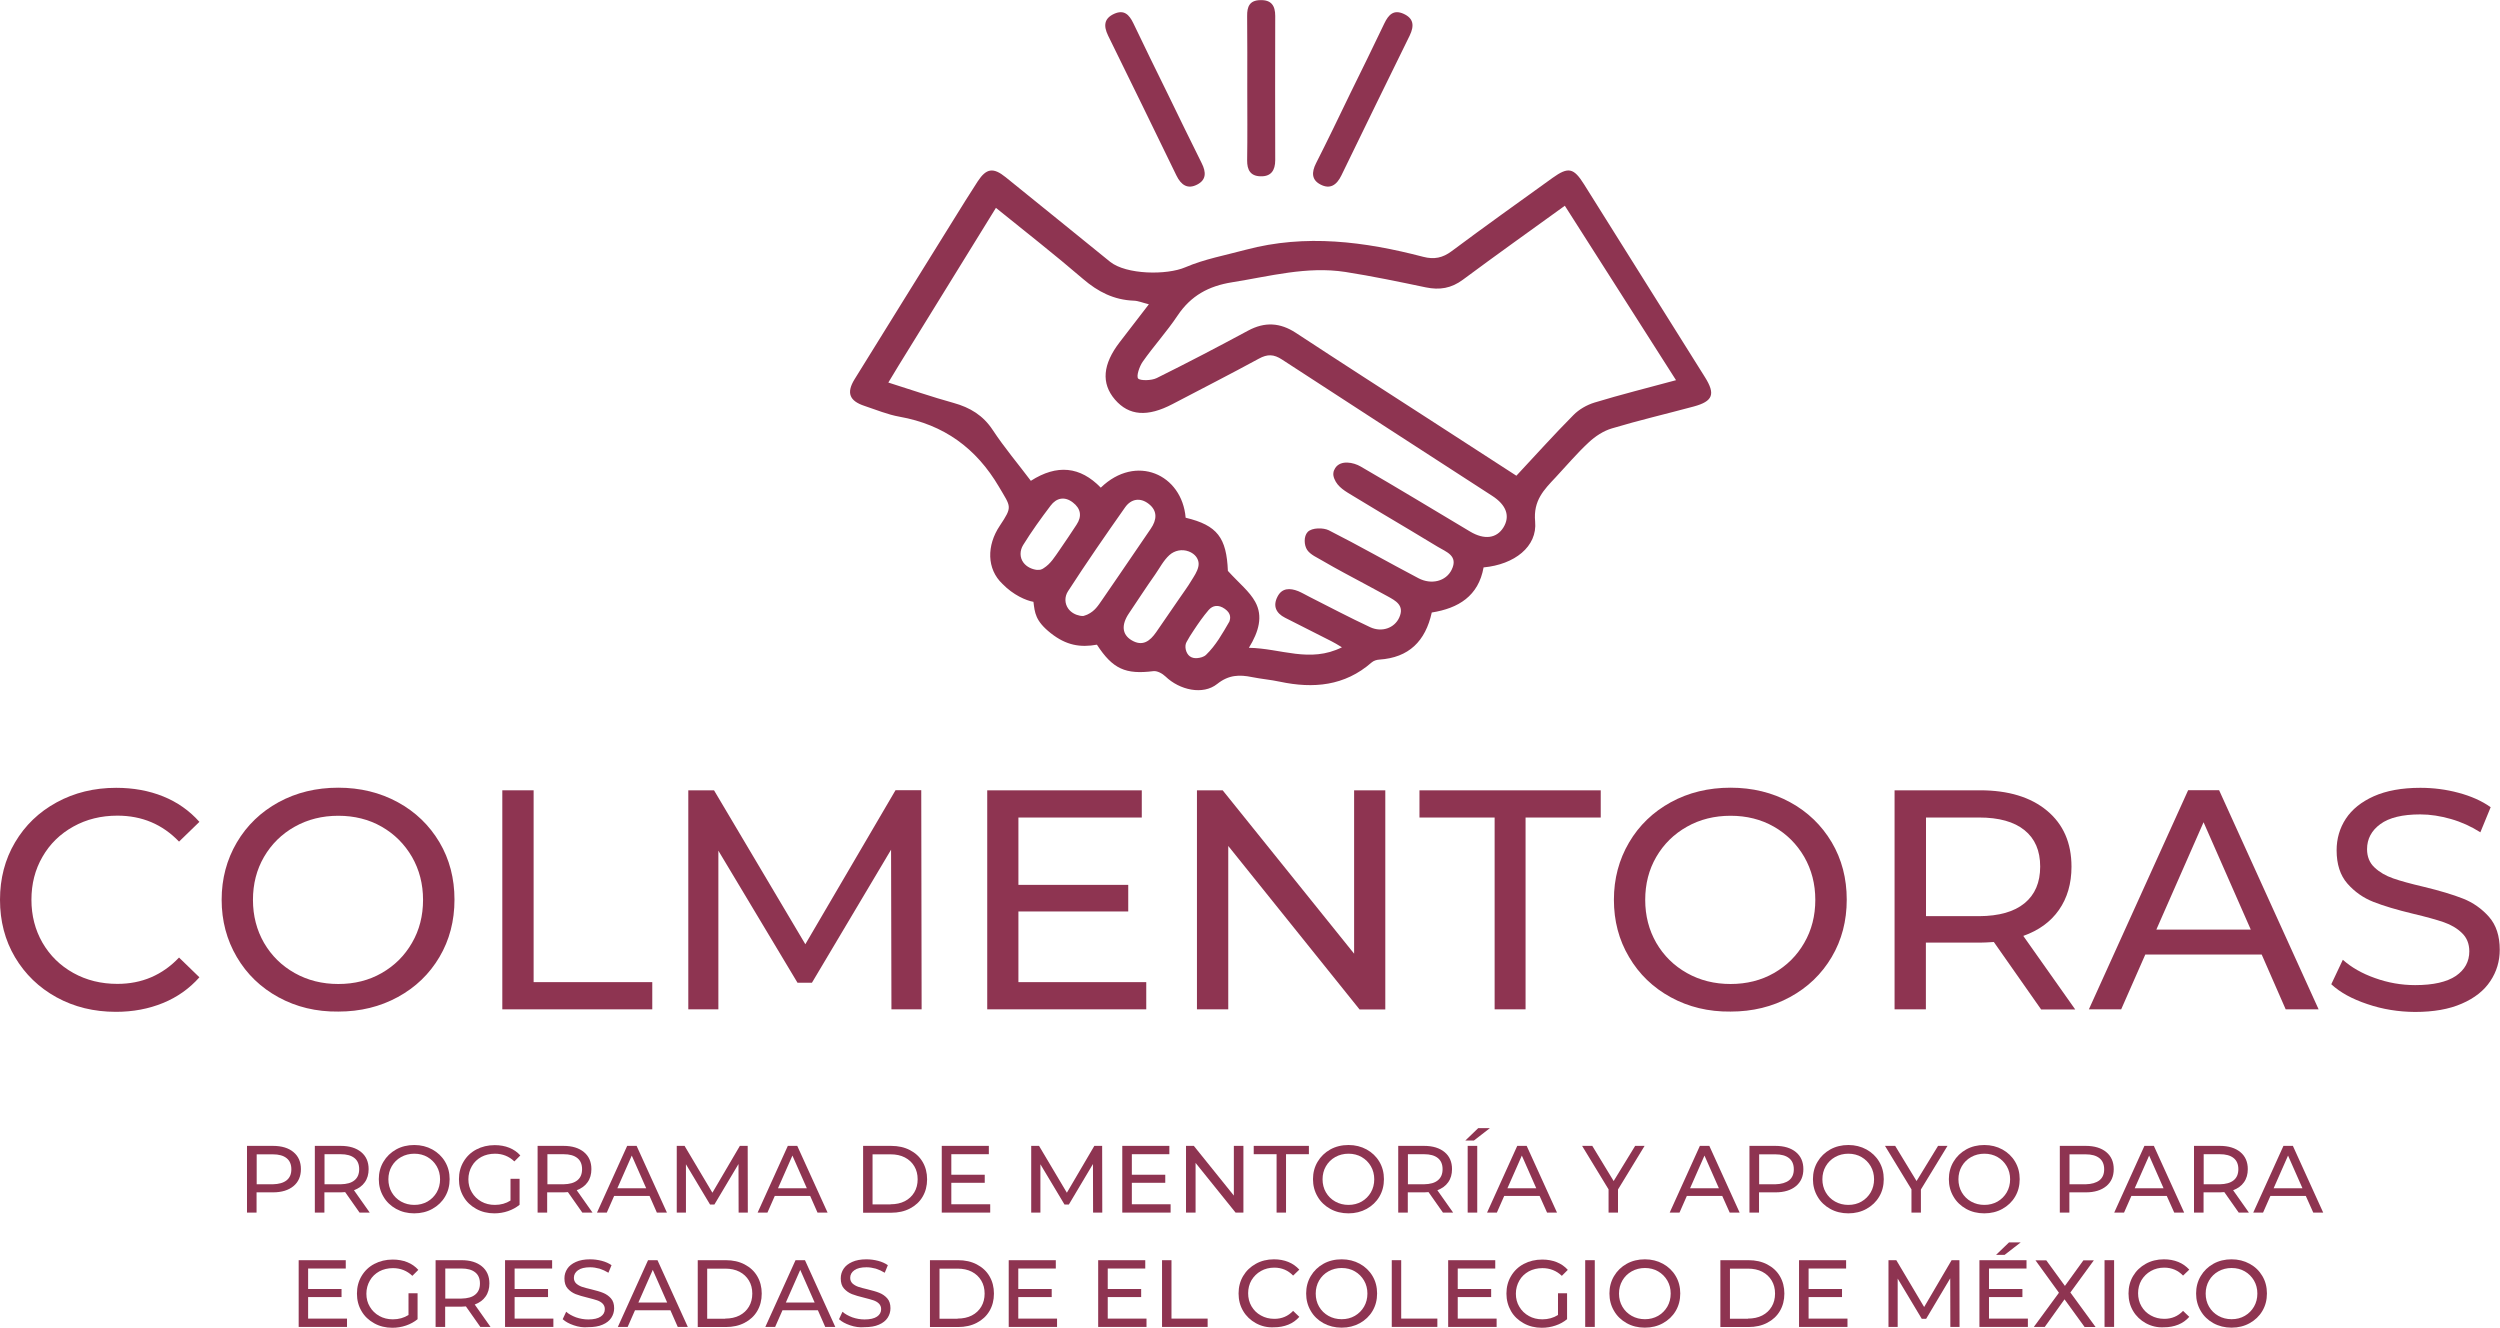 <?xml version="1.0" encoding="utf-8"?>
<!-- Generator: Adobe Illustrator 24.3.0, SVG Export Plug-In . SVG Version: 6.00 Build 0)  -->
<svg version="1.1" id="Layer_1" xmlns="http://www.w3.org/2000/svg" xmlns:xlink="http://www.w3.org/1999/xlink" x="0px" y="0px"
	 viewBox="0 0 201.22 106.86" style="enable-background:new 0 0 201.22 106.86;" xml:space="preserve">
<style type="text/css">
	.st0{fill:#8E3451;}
</style>
<g>
	<g>
		<path class="st0" d="M4.55,80.27c-1.42-0.78-2.53-1.86-3.34-3.22C0.4,75.68,0,74.14,0,72.42c0-1.71,0.4-3.25,1.21-4.62
			c0.81-1.37,1.92-2.44,3.35-3.22c1.43-0.78,3.02-1.17,4.79-1.17c1.38,0,2.64,0.23,3.78,0.69c1.14,0.46,2.12,1.15,2.92,2.05
			l-1.64,1.59c-1.33-1.39-2.98-2.09-4.96-2.09c-1.31,0-2.49,0.29-3.55,0.88c-1.06,0.59-1.89,1.4-2.48,2.43
			c-0.6,1.03-0.89,2.19-0.89,3.46c0,1.28,0.3,2.43,0.89,3.46c0.6,1.03,1.42,1.84,2.48,2.43c1.06,0.59,2.24,0.88,3.55,0.88
			c1.97,0,3.62-0.71,4.96-2.12l1.64,1.59c-0.81,0.91-1.78,1.6-2.93,2.07c-1.15,0.47-2.41,0.71-3.79,0.71
			C7.56,81.44,5.97,81.05,4.55,80.27z"/>
		<path class="st0" d="M22.42,80.27c-1.43-0.78-2.55-1.86-3.36-3.24c-0.81-1.38-1.22-2.91-1.22-4.61c0-1.7,0.41-3.23,1.22-4.61
			c0.81-1.38,1.94-2.46,3.36-3.24c1.43-0.78,3.03-1.17,4.81-1.17c1.76,0,3.36,0.39,4.79,1.17c1.43,0.78,2.54,1.86,3.35,3.22
			c0.81,1.37,1.21,2.91,1.21,4.62c0,1.71-0.4,3.25-1.21,4.62c-0.81,1.37-1.92,2.44-3.35,3.22c-1.43,0.78-3.02,1.17-4.79,1.17
			C25.45,81.44,23.85,81.05,22.42,80.27z M30.72,78.32c1.03-0.59,1.85-1.4,2.44-2.43c0.6-1.03,0.89-2.19,0.89-3.46
			c0-1.28-0.3-2.43-0.89-3.46c-0.6-1.03-1.41-1.84-2.44-2.43c-1.03-0.59-2.2-0.88-3.49-0.88c-1.29,0-2.46,0.29-3.51,0.88
			c-1.05,0.59-1.87,1.4-2.47,2.43c-0.6,1.03-0.89,2.19-0.89,3.46c0,1.28,0.3,2.43,0.89,3.46c0.6,1.03,1.42,1.84,2.47,2.43
			c1.05,0.59,2.22,0.88,3.51,0.88C28.53,79.2,29.69,78.91,30.72,78.32z"/>
		<path class="st0" d="M40.43,63.61h2.52v15.44h9.55v2.19H40.43V63.61z"/>
		<path class="st0" d="M71.75,81.24l-0.03-12.85L65.35,79.1h-1.16l-6.37-10.63v12.77H55.4V63.61h2.07L64.82,76l7.26-12.4h2.07
			l0.03,17.64H71.75z"/>
		<path class="st0" d="M92.26,79.05v2.19h-12.8V63.61H91.9v2.19h-9.93v5.42h8.84v2.14h-8.84v5.69H92.26z"/>
		<path class="st0" d="M111.5,63.61v17.64h-2.07L98.86,68.09v13.15h-2.52V63.61h2.07l10.58,13.15V63.61H111.5z"/>
		<path class="st0" d="M120.3,65.8h-6.05v-2.19h14.59v2.19h-6.05v15.44h-2.49V65.8z"/>
		<path class="st0" d="M134.48,80.27c-1.43-0.78-2.55-1.86-3.36-3.24c-0.82-1.38-1.22-2.91-1.22-4.61c0-1.7,0.41-3.23,1.22-4.61
			c0.81-1.38,1.94-2.46,3.36-3.24c1.43-0.78,3.03-1.17,4.81-1.17c1.76,0,3.36,0.39,4.79,1.17c1.43,0.78,2.54,1.86,3.35,3.22
			c0.81,1.37,1.21,2.91,1.21,4.62c0,1.71-0.4,3.25-1.21,4.62c-0.81,1.37-1.92,2.44-3.35,3.22c-1.43,0.78-3.02,1.17-4.79,1.17
			C137.51,81.44,135.91,81.05,134.48,80.27z M142.78,78.32c1.03-0.59,1.85-1.4,2.44-2.43c0.6-1.03,0.89-2.19,0.89-3.46
			c0-1.28-0.3-2.43-0.89-3.46c-0.6-1.03-1.41-1.84-2.44-2.43c-1.03-0.59-2.2-0.88-3.49-0.88c-1.29,0-2.47,0.29-3.51,0.88
			c-1.05,0.59-1.87,1.4-2.47,2.43c-0.6,1.03-0.89,2.19-0.89,3.46c0,1.28,0.3,2.43,0.89,3.46c0.6,1.03,1.42,1.84,2.47,2.43
			c1.05,0.59,2.22,0.88,3.51,0.88C140.58,79.2,141.75,78.91,142.78,78.32z"/>
		<path class="st0" d="M164.28,81.24l-3.8-5.42c-0.47,0.03-0.84,0.05-1.11,0.05h-4.36v5.37h-2.52V63.61h6.88
			c2.28,0,4.08,0.55,5.39,1.64c1.31,1.09,1.97,2.59,1.97,4.51c0,1.36-0.34,2.52-1.01,3.48c-0.67,0.96-1.63,1.65-2.87,2.09l4.18,5.92
			H164.28z M162.95,72.7c0.84-0.69,1.26-1.67,1.26-2.95c0-1.28-0.42-2.25-1.26-2.93c-0.84-0.68-2.06-1.02-3.65-1.02h-4.28v7.94h4.28
			C160.89,73.73,162.11,73.39,162.95,72.7z"/>
		<path class="st0" d="M182.04,76.83h-9.37l-1.94,4.41h-2.6l7.99-17.64h2.49l8.01,17.64h-2.65L182.04,76.83z M181.16,74.82
			l-3.8-8.64l-3.8,8.64H181.16z"/>
		<path class="st0" d="M190.55,80.82c-1.23-0.41-2.2-0.94-2.91-1.6l0.93-1.97c0.67,0.6,1.53,1.1,2.58,1.47
			c1.05,0.38,2.13,0.57,3.24,0.57c1.46,0,2.55-0.25,3.28-0.74c0.72-0.5,1.08-1.15,1.08-1.98c0-0.6-0.2-1.1-0.59-1.47
			c-0.39-0.38-0.88-0.67-1.46-0.87c-0.58-0.2-1.4-0.43-2.46-0.68c-1.33-0.32-2.4-0.64-3.21-0.96c-0.81-0.32-1.51-0.81-2.09-1.47
			c-0.58-0.66-0.87-1.56-0.87-2.68c0-0.94,0.25-1.79,0.74-2.54c0.5-0.76,1.25-1.36,2.25-1.81c1.01-0.45,2.26-0.68,3.75-0.68
			c1.04,0,2.07,0.13,3.07,0.4c1.01,0.27,1.87,0.65,2.59,1.16l-0.83,2.02c-0.74-0.47-1.53-0.83-2.37-1.07
			c-0.84-0.24-1.66-0.37-2.47-0.37c-1.43,0-2.5,0.26-3.21,0.78c-0.71,0.52-1.07,1.19-1.07,2.02c0,0.6,0.2,1.1,0.6,1.47
			c0.4,0.38,0.9,0.67,1.5,0.88c0.6,0.21,1.41,0.43,2.43,0.67c1.33,0.32,2.39,0.64,3.2,0.96c0.81,0.32,1.5,0.81,2.08,1.46
			c0.58,0.66,0.87,1.54,0.87,2.65c0,0.92-0.25,1.77-0.76,2.53c-0.5,0.76-1.27,1.37-2.29,1.81c-1.02,0.45-2.28,0.67-3.78,0.67
			C193.06,81.44,191.78,81.24,190.55,80.82z"/>
	</g>
	<g>
		<path class="st0" d="M23.62,92.73c0.4,0.33,0.6,0.79,0.6,1.37c0,0.58-0.2,1.04-0.6,1.37c-0.4,0.33-0.95,0.5-1.64,0.5h-1.33v1.63
			h-0.77v-5.37h2.09C22.68,92.23,23.23,92.4,23.62,92.73z M23.07,95c0.26-0.21,0.38-0.5,0.38-0.89c0-0.39-0.13-0.69-0.38-0.89
			c-0.26-0.21-0.63-0.31-1.11-0.31h-1.3v2.41h1.3C22.45,95.31,22.82,95.2,23.07,95z"/>
		<path class="st0" d="M28.94,97.6l-1.16-1.65c-0.14,0.01-0.26,0.02-0.34,0.02h-1.33v1.63h-0.77v-5.37h2.09
			c0.7,0,1.24,0.17,1.64,0.5c0.4,0.33,0.6,0.79,0.6,1.37c0,0.41-0.1,0.77-0.31,1.06c-0.2,0.29-0.5,0.5-0.87,0.64l1.27,1.8H28.94z
			 M28.53,95c0.26-0.21,0.38-0.51,0.38-0.9c0-0.39-0.13-0.69-0.38-0.89c-0.26-0.21-0.63-0.31-1.11-0.31h-1.3v2.42h1.3
			C27.91,95.31,28.28,95.21,28.53,95z"/>
		<path class="st0" d="M31.88,97.3c-0.43-0.24-0.78-0.57-1.02-0.99c-0.25-0.42-0.37-0.89-0.37-1.4s0.12-0.98,0.37-1.4
			c0.25-0.42,0.59-0.75,1.02-0.99c0.43-0.24,0.92-0.36,1.46-0.36c0.54,0,1.02,0.12,1.46,0.36c0.43,0.24,0.77,0.56,1.02,0.98
			c0.25,0.42,0.37,0.89,0.37,1.41s-0.12,0.99-0.37,1.41c-0.25,0.42-0.59,0.74-1.02,0.98c-0.43,0.24-0.92,0.36-1.46,0.36
			C32.8,97.66,32.32,97.54,31.88,97.3z M34.41,96.71c0.31-0.18,0.56-0.43,0.74-0.74c0.18-0.31,0.27-0.67,0.27-1.05
			s-0.09-0.74-0.27-1.05c-0.18-0.31-0.43-0.56-0.74-0.74c-0.31-0.18-0.67-0.27-1.06-0.27s-0.75,0.09-1.07,0.27
			c-0.32,0.18-0.57,0.43-0.75,0.74c-0.18,0.31-0.27,0.67-0.27,1.05s0.09,0.74,0.27,1.05c0.18,0.31,0.43,0.56,0.75,0.74
			c0.32,0.18,0.68,0.27,1.07,0.27S34.09,96.89,34.41,96.71z"/>
		<path class="st0" d="M41.08,94.88h0.74v2.09c-0.27,0.22-0.58,0.39-0.93,0.51c-0.35,0.12-0.72,0.18-1.1,0.18
			c-0.54,0-1.03-0.12-1.46-0.36c-0.43-0.24-0.78-0.56-1.02-0.98c-0.25-0.42-0.37-0.89-0.37-1.41s0.12-0.99,0.37-1.41
			c0.25-0.42,0.59-0.75,1.03-0.98c0.44-0.23,0.93-0.35,1.48-0.35c0.43,0,0.82,0.07,1.17,0.21c0.35,0.14,0.65,0.35,0.89,0.62
			l-0.48,0.48c-0.43-0.41-0.95-0.62-1.56-0.62c-0.41,0-0.78,0.09-1.1,0.26c-0.32,0.18-0.58,0.42-0.76,0.74
			c-0.18,0.31-0.28,0.67-0.28,1.06c0,0.39,0.09,0.74,0.28,1.05c0.18,0.31,0.44,0.56,0.76,0.74c0.32,0.18,0.69,0.27,1.09,0.27
			c0.48,0,0.9-0.12,1.26-0.35V94.88z"/>
		<path class="st0" d="M46.87,97.6l-1.16-1.65c-0.14,0.01-0.26,0.02-0.34,0.02h-1.33v1.63h-0.77v-5.37h2.09
			c0.7,0,1.24,0.17,1.64,0.5c0.4,0.33,0.6,0.79,0.6,1.37c0,0.41-0.1,0.77-0.31,1.06c-0.2,0.29-0.5,0.5-0.87,0.64l1.27,1.8H46.87z
			 M46.47,95c0.26-0.21,0.38-0.51,0.38-0.9c0-0.39-0.13-0.69-0.38-0.89c-0.26-0.21-0.63-0.31-1.11-0.31h-1.3v2.42h1.3
			C45.84,95.31,46.21,95.21,46.47,95z"/>
		<path class="st0" d="M52.28,96.26h-2.85l-0.59,1.34h-0.79l2.43-5.37h0.76l2.44,5.37h-0.81L52.28,96.26z M52.01,95.64l-1.16-2.63
			l-1.16,2.63H52.01z"/>
		<path class="st0" d="M59.45,97.6l-0.01-3.91l-1.94,3.26h-0.35l-1.94-3.24v3.89h-0.74v-5.37h0.63L57.34,96l2.21-3.77h0.63
			l0.01,5.37H59.45z"/>
		<path class="st0" d="M65.21,96.26h-2.85l-0.59,1.34h-0.79l2.43-5.37h0.76l2.44,5.37H65.8L65.21,96.26z M64.94,95.64l-1.16-2.63
			l-1.16,2.63H64.94z"/>
		<path class="st0" d="M69.47,92.23h2.26c0.57,0,1.07,0.11,1.51,0.34c0.44,0.23,0.78,0.54,1.02,0.95c0.24,0.41,0.36,0.87,0.36,1.4
			s-0.12,0.99-0.36,1.4c-0.24,0.41-0.58,0.72-1.02,0.95c-0.44,0.23-0.94,0.34-1.51,0.34h-2.26V92.23z M71.68,96.93
			c0.43,0,0.82-0.08,1.15-0.25c0.33-0.17,0.58-0.41,0.76-0.71c0.18-0.3,0.27-0.66,0.27-1.05c0-0.4-0.09-0.75-0.27-1.05
			c-0.18-0.3-0.43-0.54-0.76-0.71c-0.33-0.17-0.71-0.25-1.15-0.25h-1.45v4.03H71.68z"/>
		<path class="st0" d="M79.7,96.93v0.67H75.8v-5.37h3.79v0.67h-3.02v1.65h2.69v0.65h-2.69v1.73H79.7z"/>
		<path class="st0" d="M87.98,97.6l-0.01-3.91l-1.94,3.26h-0.35l-1.94-3.24v3.89H83v-5.37h0.63L85.87,96l2.21-3.77h0.63l0.01,5.37
			H87.98z"/>
		<path class="st0" d="M94.22,96.93v0.67h-3.89v-5.37h3.79v0.67h-3.02v1.65h2.69v0.65h-2.69v1.73H94.22z"/>
		<path class="st0" d="M100.08,92.23v5.37h-0.63l-3.22-4v4h-0.77v-5.37h0.63l3.22,4v-4H100.08z"/>
		<path class="st0" d="M102.75,92.9h-1.84v-0.67h4.44v0.67h-1.84v4.7h-0.76V92.9z"/>
		<path class="st0" d="M107.07,97.3c-0.43-0.24-0.78-0.57-1.02-0.99c-0.25-0.42-0.37-0.89-0.37-1.4s0.12-0.98,0.37-1.4
			c0.25-0.42,0.59-0.75,1.02-0.99c0.43-0.24,0.92-0.36,1.47-0.36c0.54,0,1.02,0.12,1.46,0.36c0.43,0.24,0.77,0.56,1.02,0.98
			c0.25,0.42,0.37,0.89,0.37,1.41s-0.12,0.99-0.37,1.41c-0.25,0.42-0.59,0.74-1.02,0.98c-0.44,0.24-0.92,0.36-1.46,0.36
			C107.99,97.66,107.5,97.54,107.07,97.3z M109.6,96.71c0.31-0.18,0.56-0.43,0.74-0.74c0.18-0.31,0.27-0.67,0.27-1.05
			s-0.09-0.74-0.27-1.05c-0.18-0.31-0.43-0.56-0.74-0.74c-0.31-0.18-0.67-0.27-1.06-0.27c-0.39,0-0.75,0.09-1.07,0.27
			c-0.32,0.18-0.57,0.43-0.75,0.74c-0.18,0.31-0.27,0.67-0.27,1.05s0.09,0.74,0.27,1.05c0.18,0.31,0.43,0.56,0.75,0.74
			c0.32,0.18,0.68,0.27,1.07,0.27C108.93,96.98,109.28,96.89,109.6,96.71z"/>
		<path class="st0" d="M116.14,97.6l-1.16-1.65c-0.14,0.01-0.26,0.02-0.34,0.02h-1.33v1.63h-0.77v-5.37h2.09
			c0.69,0,1.24,0.17,1.64,0.5c0.4,0.33,0.6,0.79,0.6,1.37c0,0.41-0.1,0.77-0.31,1.06c-0.2,0.29-0.5,0.5-0.87,0.64l1.27,1.8H116.14z
			 M115.73,95c0.26-0.21,0.38-0.51,0.38-0.9c0-0.39-0.13-0.69-0.38-0.89c-0.26-0.21-0.63-0.31-1.11-0.31h-1.3v2.42h1.3
			C115.11,95.31,115.48,95.21,115.73,95z"/>
		<path class="st0" d="M118.98,90.8h0.94l-1.29,1h-0.69L118.98,90.8z M118.13,92.23h0.77v5.37h-0.77V92.23z"/>
		<path class="st0" d="M123.92,96.26h-2.85l-0.59,1.34h-0.79l2.43-5.37h0.76l2.44,5.37h-0.8L123.92,96.26z M123.65,95.64l-1.16-2.63
			l-1.16,2.63H123.65z"/>
		<path class="st0" d="M130.23,95.74v1.86h-0.76v-1.87l-2.13-3.5h0.82l1.72,2.83l1.73-2.83h0.76L130.23,95.74z"/>
		<path class="st0" d="M138.62,96.26h-2.85l-0.59,1.34h-0.79l2.43-5.37h0.76l2.44,5.37h-0.8L138.62,96.26z M138.35,95.64l-1.16-2.63
			l-1.16,2.63H138.35z"/>
		<path class="st0" d="M144.55,92.73c0.4,0.33,0.6,0.79,0.6,1.37c0,0.58-0.2,1.04-0.6,1.37c-0.4,0.33-0.95,0.5-1.64,0.5h-1.33v1.63
			h-0.77v-5.37h2.09C143.6,92.23,144.15,92.4,144.55,92.73z M144,95c0.26-0.21,0.38-0.5,0.38-0.89c0-0.39-0.13-0.69-0.38-0.89
			c-0.26-0.21-0.63-0.31-1.11-0.31h-1.3v2.41h1.3C143.37,95.31,143.74,95.2,144,95z"/>
		<path class="st0" d="M147.31,97.3c-0.43-0.24-0.78-0.57-1.02-0.99c-0.25-0.42-0.37-0.89-0.37-1.4s0.12-0.98,0.37-1.4
			c0.25-0.42,0.59-0.75,1.02-0.99c0.43-0.24,0.92-0.36,1.46-0.36c0.54,0,1.02,0.12,1.46,0.36c0.43,0.24,0.77,0.56,1.02,0.98
			c0.25,0.42,0.37,0.89,0.37,1.41s-0.12,0.99-0.37,1.41c-0.25,0.42-0.59,0.74-1.02,0.98c-0.43,0.24-0.92,0.36-1.46,0.36
			C148.23,97.66,147.74,97.54,147.31,97.3z M149.83,96.71c0.31-0.18,0.56-0.43,0.74-0.74c0.18-0.31,0.27-0.67,0.27-1.05
			s-0.09-0.74-0.27-1.05c-0.18-0.31-0.43-0.56-0.74-0.74c-0.31-0.18-0.67-0.27-1.06-0.27c-0.39,0-0.75,0.09-1.07,0.27
			c-0.32,0.18-0.57,0.43-0.75,0.74c-0.18,0.31-0.27,0.67-0.27,1.05s0.09,0.74,0.27,1.05c0.18,0.31,0.43,0.56,0.75,0.74
			c0.32,0.18,0.68,0.27,1.07,0.27C149.17,96.98,149.52,96.89,149.83,96.71z"/>
		<path class="st0" d="M154.61,95.74v1.86h-0.76v-1.87l-2.13-3.5h0.82l1.72,2.83l1.73-2.83h0.76L154.61,95.74z"/>
		<path class="st0" d="M158.25,97.3c-0.43-0.24-0.78-0.57-1.02-0.99c-0.25-0.42-0.37-0.89-0.37-1.4s0.12-0.98,0.37-1.4
			c0.25-0.42,0.59-0.75,1.02-0.99c0.43-0.24,0.92-0.36,1.46-0.36c0.54,0,1.02,0.12,1.46,0.36c0.43,0.24,0.77,0.56,1.02,0.98
			c0.25,0.42,0.37,0.89,0.37,1.41s-0.12,0.99-0.37,1.41c-0.25,0.42-0.59,0.74-1.02,0.98c-0.43,0.24-0.92,0.36-1.46,0.36
			C159.17,97.66,158.68,97.54,158.25,97.3z M160.78,96.71c0.31-0.18,0.56-0.43,0.74-0.74c0.18-0.31,0.27-0.67,0.27-1.05
			s-0.09-0.74-0.27-1.05c-0.18-0.31-0.43-0.56-0.74-0.74c-0.31-0.18-0.67-0.27-1.06-0.27c-0.39,0-0.75,0.09-1.07,0.27
			c-0.32,0.18-0.57,0.43-0.75,0.74c-0.18,0.31-0.27,0.67-0.27,1.05s0.09,0.74,0.27,1.05c0.18,0.31,0.43,0.56,0.75,0.74
			c0.32,0.18,0.68,0.27,1.07,0.27C160.11,96.98,160.46,96.89,160.78,96.71z"/>
		<path class="st0" d="M169.53,92.73c0.4,0.33,0.6,0.79,0.6,1.37c0,0.58-0.2,1.04-0.6,1.37c-0.4,0.33-0.95,0.5-1.64,0.5h-1.33v1.63
			h-0.77v-5.37h2.09C168.58,92.23,169.13,92.4,169.53,92.73z M168.98,95c0.26-0.21,0.38-0.5,0.38-0.89c0-0.39-0.13-0.69-0.38-0.89
			c-0.26-0.21-0.63-0.31-1.11-0.31h-1.3v2.41h1.3C168.35,95.31,168.72,95.2,168.98,95z"/>
		<path class="st0" d="M174.4,96.26h-2.85l-0.59,1.34h-0.79l2.43-5.37h0.76l2.44,5.37h-0.8L174.4,96.26z M174.14,95.64l-1.16-2.63
			l-1.16,2.63H174.14z"/>
		<path class="st0" d="M180.19,97.6l-1.16-1.65c-0.14,0.01-0.26,0.02-0.34,0.02h-1.33v1.63h-0.77v-5.37h2.09
			c0.69,0,1.24,0.17,1.64,0.5c0.4,0.33,0.6,0.79,0.6,1.37c0,0.41-0.1,0.77-0.31,1.06c-0.2,0.29-0.5,0.5-0.87,0.64l1.27,1.8H180.19z
			 M179.78,95c0.26-0.21,0.38-0.51,0.38-0.9c0-0.39-0.13-0.69-0.38-0.89c-0.26-0.21-0.63-0.31-1.11-0.31h-1.3v2.42h1.3
			C179.15,95.31,179.52,95.21,179.78,95z"/>
		<path class="st0" d="M185.59,96.26h-2.85l-0.59,1.34h-0.79l2.43-5.37h0.76l2.44,5.37h-0.8L185.59,96.26z M185.32,95.64l-1.16-2.63
			l-1.16,2.63H185.32z"/>
		<path class="st0" d="M27.93,106.13v0.67h-3.89v-5.37h3.79v0.67H24.8v1.65h2.69v0.65H24.8v1.73H27.93z"/>
		<path class="st0" d="M32.87,104.09h0.74v2.09c-0.27,0.22-0.58,0.39-0.93,0.51c-0.35,0.12-0.72,0.18-1.1,0.18
			c-0.54,0-1.03-0.12-1.46-0.36c-0.43-0.24-0.78-0.56-1.02-0.98c-0.25-0.42-0.37-0.89-0.37-1.41s0.12-0.99,0.37-1.41
			c0.25-0.42,0.59-0.75,1.03-0.98c0.44-0.23,0.93-0.35,1.48-0.35c0.43,0,0.82,0.07,1.17,0.21c0.35,0.14,0.65,0.35,0.89,0.62
			l-0.48,0.48c-0.43-0.41-0.95-0.62-1.56-0.62c-0.41,0-0.78,0.09-1.1,0.26c-0.32,0.18-0.58,0.42-0.76,0.74
			c-0.18,0.31-0.28,0.67-0.28,1.06c0,0.39,0.09,0.74,0.28,1.05c0.18,0.31,0.44,0.56,0.76,0.74c0.32,0.18,0.69,0.27,1.09,0.27
			c0.48,0,0.9-0.12,1.26-0.35V104.09z"/>
		<path class="st0" d="M38.66,106.8l-1.16-1.65c-0.14,0.01-0.26,0.02-0.34,0.02h-1.33v1.63h-0.77v-5.37h2.09
			c0.7,0,1.24,0.17,1.64,0.5c0.4,0.33,0.6,0.79,0.6,1.37c0,0.41-0.1,0.77-0.31,1.06c-0.2,0.29-0.5,0.5-0.87,0.64l1.27,1.8H38.66z
			 M38.25,104.2c0.26-0.21,0.38-0.51,0.38-0.9c0-0.39-0.13-0.69-0.38-0.89c-0.26-0.21-0.63-0.31-1.11-0.31h-1.3v2.42h1.3
			C37.63,104.51,38,104.41,38.25,104.2z"/>
		<path class="st0" d="M44.54,106.13v0.67h-3.89v-5.37h3.79v0.67h-3.02v1.65h2.69v0.65h-2.69v1.73H44.54z"/>
		<path class="st0" d="M46.18,106.67c-0.38-0.13-0.67-0.29-0.89-0.49l0.28-0.6c0.2,0.18,0.47,0.33,0.79,0.45
			c0.32,0.11,0.65,0.17,0.99,0.17c0.44,0,0.78-0.08,1-0.23c0.22-0.15,0.33-0.35,0.33-0.6c0-0.18-0.06-0.33-0.18-0.45
			s-0.27-0.2-0.44-0.26c-0.18-0.06-0.43-0.13-0.75-0.21c-0.4-0.1-0.73-0.19-0.98-0.29c-0.25-0.1-0.46-0.25-0.64-0.45
			c-0.18-0.2-0.26-0.47-0.26-0.82c0-0.29,0.08-0.54,0.23-0.77c0.15-0.23,0.38-0.41,0.69-0.55c0.31-0.14,0.69-0.21,1.14-0.21
			c0.32,0,0.63,0.04,0.94,0.12c0.31,0.08,0.57,0.2,0.79,0.35l-0.25,0.61c-0.23-0.14-0.47-0.25-0.72-0.33
			c-0.26-0.07-0.51-0.11-0.75-0.11c-0.43,0-0.76,0.08-0.98,0.24c-0.22,0.16-0.33,0.36-0.33,0.61c0,0.18,0.06,0.33,0.18,0.45
			c0.12,0.11,0.27,0.2,0.46,0.27c0.18,0.06,0.43,0.13,0.74,0.2c0.4,0.1,0.73,0.19,0.97,0.29c0.25,0.1,0.46,0.25,0.63,0.44
			c0.18,0.2,0.26,0.47,0.26,0.8c0,0.28-0.08,0.54-0.23,0.77c-0.15,0.23-0.39,0.42-0.7,0.55c-0.31,0.14-0.7,0.2-1.15,0.2
			C46.94,106.86,46.55,106.8,46.18,106.67z"/>
		<path class="st0" d="M53.96,105.46h-2.85l-0.59,1.34h-0.79l2.43-5.37h0.76l2.44,5.37h-0.81L53.96,105.46z M53.7,104.84l-1.16-2.63
			l-1.16,2.63H53.7z"/>
		<path class="st0" d="M56.16,101.43h2.26c0.57,0,1.07,0.11,1.51,0.34c0.44,0.23,0.78,0.54,1.02,0.95c0.24,0.41,0.36,0.87,0.36,1.4
			c0,0.53-0.12,0.99-0.36,1.4c-0.24,0.41-0.58,0.72-1.02,0.95c-0.44,0.23-0.94,0.34-1.51,0.34h-2.26V101.43z M58.37,106.13
			c0.43,0,0.82-0.08,1.15-0.25c0.33-0.17,0.58-0.41,0.76-0.71c0.18-0.3,0.27-0.66,0.27-1.05c0-0.4-0.09-0.75-0.27-1.05
			c-0.18-0.3-0.43-0.54-0.76-0.71c-0.33-0.17-0.71-0.25-1.15-0.25h-1.45v4.03H58.37z"/>
		<path class="st0" d="M65.83,105.46h-2.85l-0.59,1.34H61.6l2.43-5.37h0.76l2.44,5.37h-0.81L65.83,105.46z M65.57,104.84l-1.16-2.63
			l-1.16,2.63H65.57z"/>
		<path class="st0" d="M68.42,106.67c-0.38-0.13-0.67-0.29-0.89-0.49l0.28-0.6c0.2,0.18,0.47,0.33,0.79,0.45
			c0.32,0.11,0.65,0.17,0.99,0.17c0.44,0,0.78-0.08,1-0.23c0.22-0.15,0.33-0.35,0.33-0.6c0-0.18-0.06-0.33-0.18-0.45
			s-0.27-0.2-0.44-0.26c-0.18-0.06-0.43-0.13-0.75-0.21c-0.4-0.1-0.73-0.19-0.98-0.29c-0.25-0.1-0.46-0.25-0.64-0.45
			c-0.18-0.2-0.26-0.47-0.26-0.82c0-0.29,0.08-0.54,0.23-0.77c0.15-0.23,0.38-0.41,0.69-0.55c0.31-0.14,0.69-0.21,1.14-0.21
			c0.32,0,0.63,0.04,0.94,0.12c0.31,0.08,0.57,0.2,0.79,0.35l-0.25,0.61c-0.23-0.14-0.47-0.25-0.72-0.33
			c-0.26-0.07-0.51-0.11-0.75-0.11c-0.43,0-0.76,0.08-0.98,0.24c-0.22,0.16-0.33,0.36-0.33,0.61c0,0.18,0.06,0.33,0.18,0.45
			c0.12,0.11,0.27,0.2,0.46,0.27c0.18,0.06,0.43,0.13,0.74,0.2c0.4,0.1,0.73,0.19,0.97,0.29c0.25,0.1,0.46,0.25,0.63,0.44
			c0.18,0.2,0.26,0.47,0.26,0.8c0,0.28-0.08,0.54-0.23,0.77c-0.15,0.23-0.39,0.42-0.7,0.55c-0.31,0.14-0.7,0.2-1.15,0.2
			C69.19,106.86,68.8,106.8,68.42,106.67z"/>
		<path class="st0" d="M74.85,101.43h2.26c0.57,0,1.07,0.11,1.51,0.34c0.44,0.23,0.78,0.54,1.02,0.95c0.24,0.41,0.36,0.87,0.36,1.4
			c0,0.53-0.12,0.99-0.36,1.4c-0.24,0.41-0.58,0.72-1.02,0.95c-0.44,0.23-0.94,0.34-1.51,0.34h-2.26V101.43z M77.07,106.13
			c0.43,0,0.82-0.08,1.15-0.25c0.33-0.17,0.58-0.41,0.76-0.71c0.18-0.3,0.27-0.66,0.27-1.05c0-0.4-0.09-0.75-0.27-1.05
			c-0.18-0.3-0.43-0.54-0.76-0.71c-0.33-0.17-0.71-0.25-1.15-0.25h-1.45v4.03H77.07z"/>
		<path class="st0" d="M85.08,106.13v0.67h-3.89v-5.37h3.79v0.67h-3.02v1.65h2.69v0.65h-2.69v1.73H85.08z"/>
		<path class="st0" d="M92.28,106.13v0.67h-3.89v-5.37h3.79v0.67h-3.02v1.65h2.69v0.65h-2.69v1.73H92.28z"/>
		<path class="st0" d="M93.52,101.43h0.77v4.7h2.91v0.67h-3.67V101.43z"/>
		<path class="st0" d="M101.08,106.5c-0.43-0.24-0.77-0.56-1.02-0.98c-0.25-0.42-0.37-0.89-0.37-1.41s0.12-0.99,0.37-1.41
			c0.25-0.42,0.59-0.74,1.02-0.98c0.43-0.24,0.92-0.36,1.46-0.36c0.42,0,0.8,0.07,1.15,0.21c0.35,0.14,0.64,0.35,0.89,0.62
			l-0.5,0.48c-0.4-0.42-0.91-0.64-1.51-0.64c-0.4,0-0.76,0.09-1.08,0.27c-0.32,0.18-0.57,0.43-0.76,0.74
			c-0.18,0.31-0.27,0.67-0.27,1.05c0,0.39,0.09,0.74,0.27,1.05c0.18,0.31,0.43,0.56,0.76,0.74c0.32,0.18,0.68,0.27,1.08,0.27
			c0.6,0,1.1-0.21,1.51-0.64l0.5,0.48c-0.25,0.28-0.54,0.49-0.89,0.63c-0.35,0.14-0.73,0.21-1.15,0.21
			C102,106.86,101.52,106.74,101.08,106.5z"/>
		<path class="st0" d="M106.52,106.5c-0.43-0.24-0.78-0.57-1.02-0.99c-0.25-0.42-0.37-0.89-0.37-1.4s0.12-0.98,0.37-1.4
			c0.25-0.42,0.59-0.75,1.02-0.99s0.92-0.36,1.47-0.36c0.54,0,1.02,0.12,1.46,0.36c0.43,0.24,0.77,0.56,1.02,0.98
			c0.25,0.42,0.37,0.89,0.37,1.41s-0.12,0.99-0.37,1.41c-0.25,0.42-0.59,0.74-1.02,0.98c-0.44,0.24-0.92,0.36-1.46,0.36
			C107.45,106.86,106.96,106.74,106.52,106.5z M109.05,105.91c0.31-0.18,0.56-0.43,0.74-0.74c0.18-0.31,0.27-0.67,0.27-1.05
			c0-0.39-0.09-0.74-0.27-1.05c-0.18-0.31-0.43-0.56-0.74-0.74c-0.31-0.18-0.67-0.27-1.06-0.27c-0.39,0-0.75,0.09-1.07,0.27
			c-0.32,0.18-0.57,0.43-0.75,0.74c-0.18,0.31-0.27,0.67-0.27,1.05c0,0.39,0.09,0.74,0.27,1.05c0.18,0.31,0.43,0.56,0.75,0.74
			c0.32,0.18,0.68,0.27,1.07,0.27C108.38,106.18,108.74,106.09,109.05,105.91z"/>
		<path class="st0" d="M112.01,101.43h0.77v4.7h2.91v0.67h-3.67V101.43z"/>
		<path class="st0" d="M120.46,106.13v0.67h-3.9v-5.37h3.79v0.67h-3.02v1.65h2.69v0.65h-2.69v1.73H120.46z"/>
		<path class="st0" d="M125.39,104.09h0.74v2.09c-0.27,0.22-0.57,0.39-0.93,0.51c-0.35,0.12-0.72,0.18-1.1,0.18
			c-0.54,0-1.03-0.12-1.46-0.36c-0.43-0.24-0.78-0.56-1.02-0.98s-0.37-0.89-0.37-1.41s0.12-0.99,0.37-1.41
			c0.25-0.42,0.59-0.75,1.03-0.98c0.44-0.23,0.93-0.35,1.48-0.35c0.43,0,0.82,0.07,1.17,0.21c0.35,0.14,0.65,0.35,0.89,0.62
			l-0.48,0.48c-0.43-0.41-0.95-0.62-1.56-0.62c-0.41,0-0.78,0.09-1.1,0.26c-0.32,0.18-0.58,0.42-0.76,0.74
			c-0.18,0.31-0.28,0.67-0.28,1.06c0,0.39,0.09,0.74,0.28,1.05c0.18,0.31,0.44,0.56,0.76,0.74c0.32,0.18,0.69,0.27,1.09,0.27
			c0.48,0,0.9-0.12,1.26-0.35V104.09z"/>
		<path class="st0" d="M127.59,101.43h0.77v5.37h-0.77V101.43z"/>
		<path class="st0" d="M130.93,106.5c-0.43-0.24-0.78-0.57-1.02-0.99c-0.25-0.42-0.37-0.89-0.37-1.4s0.12-0.98,0.37-1.4
			c0.25-0.42,0.59-0.75,1.02-0.99c0.43-0.24,0.92-0.36,1.46-0.36c0.54,0,1.02,0.12,1.46,0.36c0.43,0.24,0.77,0.56,1.02,0.98
			c0.25,0.42,0.37,0.89,0.37,1.41s-0.12,0.99-0.37,1.41c-0.25,0.42-0.59,0.74-1.02,0.98c-0.43,0.24-0.92,0.36-1.46,0.36
			C131.85,106.86,131.36,106.74,130.93,106.5z M133.46,105.91c0.31-0.18,0.56-0.43,0.74-0.74c0.18-0.31,0.27-0.67,0.27-1.05
			c0-0.39-0.09-0.74-0.27-1.05c-0.18-0.31-0.43-0.56-0.74-0.74c-0.31-0.18-0.67-0.27-1.06-0.27c-0.39,0-0.75,0.09-1.07,0.27
			c-0.32,0.18-0.57,0.43-0.75,0.74c-0.18,0.31-0.27,0.67-0.27,1.05c0,0.39,0.09,0.74,0.27,1.05c0.18,0.31,0.43,0.56,0.75,0.74
			c0.32,0.18,0.68,0.27,1.07,0.27C132.79,106.18,133.14,106.09,133.46,105.91z"/>
		<path class="st0" d="M138.47,101.43h2.26c0.57,0,1.07,0.11,1.51,0.34c0.44,0.23,0.78,0.54,1.02,0.95c0.24,0.41,0.36,0.87,0.36,1.4
			c0,0.53-0.12,0.99-0.36,1.4c-0.24,0.41-0.58,0.72-1.02,0.95c-0.44,0.23-0.94,0.34-1.51,0.34h-2.26V101.43z M140.69,106.13
			c0.43,0,0.82-0.08,1.15-0.25c0.33-0.17,0.58-0.41,0.76-0.71c0.18-0.3,0.27-0.66,0.27-1.05c0-0.4-0.09-0.75-0.27-1.05
			c-0.18-0.3-0.43-0.54-0.76-0.71c-0.33-0.17-0.71-0.25-1.15-0.25h-1.45v4.03H140.69z"/>
		<path class="st0" d="M148.7,106.13v0.67h-3.9v-5.37h3.79v0.67h-3.02v1.65h2.69v0.65h-2.69v1.73H148.7z"/>
		<path class="st0" d="M156.98,106.8l-0.01-3.91l-1.94,3.26h-0.35l-1.94-3.24v3.89h-0.74v-5.37h0.63l2.24,3.77l2.21-3.77h0.63
			l0.01,5.37H156.98z"/>
		<path class="st0" d="M163.22,106.13v0.67h-3.9v-5.37h3.79v0.67h-3.02v1.65h2.69v0.65h-2.69v1.73H163.22z M161.7,100h0.94l-1.29,1
			h-0.69L161.7,100z"/>
		<path class="st0" d="M167.78,106.8l-1.61-2.22l-1.59,2.22h-0.88l2.02-2.75l-1.89-2.61h0.87l1.5,2.06l1.49-2.06h0.84l-1.89,2.59
			l2.03,2.78H167.78z"/>
		<path class="st0" d="M169.39,101.43h0.77v5.37h-0.77V101.43z"/>
		<path class="st0" d="M172.71,106.5c-0.43-0.24-0.77-0.56-1.02-0.98c-0.25-0.42-0.37-0.89-0.37-1.41s0.12-0.99,0.37-1.41
			c0.25-0.42,0.59-0.74,1.02-0.98c0.43-0.24,0.92-0.36,1.46-0.36c0.42,0,0.8,0.07,1.15,0.21c0.35,0.14,0.64,0.35,0.89,0.62
			l-0.5,0.48c-0.4-0.42-0.91-0.64-1.51-0.64c-0.4,0-0.76,0.09-1.08,0.27c-0.32,0.18-0.57,0.43-0.76,0.74
			c-0.18,0.31-0.27,0.67-0.27,1.05c0,0.39,0.09,0.74,0.27,1.05c0.18,0.31,0.43,0.56,0.76,0.74c0.32,0.18,0.68,0.27,1.08,0.27
			c0.6,0,1.1-0.21,1.51-0.64l0.5,0.48c-0.25,0.28-0.54,0.49-0.89,0.63c-0.35,0.14-0.73,0.21-1.15,0.21
			C173.63,106.86,173.15,106.74,172.71,106.5z"/>
		<path class="st0" d="M178.15,106.5c-0.43-0.24-0.78-0.57-1.02-0.99c-0.25-0.42-0.37-0.89-0.37-1.4s0.12-0.98,0.37-1.4
			c0.25-0.42,0.59-0.75,1.02-0.99c0.43-0.24,0.92-0.36,1.46-0.36c0.54,0,1.02,0.12,1.46,0.36s0.77,0.56,1.02,0.98
			c0.25,0.42,0.37,0.89,0.37,1.41s-0.12,0.99-0.37,1.41c-0.25,0.42-0.59,0.74-1.02,0.98c-0.43,0.24-0.92,0.36-1.46,0.36
			C179.08,106.86,178.59,106.74,178.15,106.5z M180.68,105.91c0.31-0.18,0.56-0.43,0.74-0.74c0.18-0.31,0.27-0.67,0.27-1.05
			c0-0.39-0.09-0.74-0.27-1.05c-0.18-0.31-0.43-0.56-0.74-0.74c-0.31-0.18-0.67-0.27-1.06-0.27c-0.39,0-0.75,0.09-1.07,0.27
			c-0.32,0.18-0.57,0.43-0.75,0.74c-0.18,0.31-0.27,0.67-0.27,1.05c0,0.39,0.09,0.74,0.27,1.05c0.18,0.31,0.43,0.56,0.75,0.74
			c0.32,0.18,0.68,0.27,1.07,0.27C180.01,106.18,180.37,106.09,180.68,105.91z"/>
	</g>
	<g>
		<path class="st0" d="M115.24,49.3c-0.51,2.31-1.84,3.63-4.22,3.79c-0.21,0.01-0.46,0.09-0.62,0.23c-2.17,1.9-4.69,2.12-7.38,1.55
			c-0.74-0.16-1.5-0.22-2.24-0.37c-1.02-0.21-1.88-0.19-2.81,0.55c-1.15,0.92-3.03,0.49-4.16-0.6c-0.25-0.24-0.67-0.47-0.98-0.43
			c-2.23,0.28-3.27-0.17-4.54-2.13c-1.34,0.24-2.47,0.06-3.72-0.93c-1.25-0.99-1.28-1.65-1.39-2.52c-0.59-0.1-1.63-0.55-2.49-1.44
			c-1.28-1.2-1.28-3.1-0.22-4.68c1.05-1.58,0.9-1.49-0.06-3.13c-1.84-3.13-4.44-5.01-8.01-5.65c-0.96-0.17-1.88-0.56-2.82-0.87
			c-1.21-0.4-1.47-1.05-0.8-2.14c2.65-4.29,5.32-8.57,7.98-12.86c0.64-1.03,1.28-2.07,1.94-3.08c0.69-1.05,1.25-1.13,2.24-0.33
			c2.81,2.26,5.6,4.54,8.41,6.81c1.3,1.04,4.56,1.09,6.06,0.44c1.54-0.66,3.24-0.97,4.87-1.41c4.81-1.28,9.56-0.66,14.27,0.57
			c0.88,0.23,1.57,0.09,2.3-0.46c2.68-2,5.4-3.94,8.11-5.89c1.27-0.91,1.7-0.82,2.54,0.52c3.25,5.17,6.49,10.35,9.73,15.52
			c0.86,1.37,0.64,1.94-0.91,2.36c-2.19,0.59-4.41,1.11-6.58,1.76c-0.68,0.2-1.35,0.64-1.87,1.13c-0.94,0.87-1.78,1.87-2.66,2.81
			c-0.94,1-1.81,1.86-1.65,3.56c0.19,2.02-1.67,3.46-4.15,3.69C119,47.98,117.38,48.96,115.24,49.3z M108.01,52.1
			c-0.39-0.23-0.6-0.37-0.83-0.48c-1.25-0.64-2.5-1.27-3.75-1.9c-0.73-0.37-0.99-0.95-0.61-1.69c0.36-0.72,1.01-0.71,1.67-0.45
			c0.31,0.13,0.61,0.31,0.91,0.46c1.62,0.82,3.23,1.67,4.88,2.44c0.94,0.44,1.96,0.07,2.34-0.77c0.45-0.99-0.29-1.36-0.96-1.73
			c-1.15-0.64-2.32-1.24-3.47-1.87c-0.59-0.32-1.17-0.64-1.75-0.98c-0.41-0.25-0.96-0.47-1.23-0.87c-0.25-0.37-0.29-1.09,0.04-1.44
			c0.35-0.37,1.28-0.35,1.7-0.14c2.43,1.23,4.8,2.59,7.22,3.86c1.05,0.55,2.22,0.24,2.67-0.68c0.56-1.14-0.45-1.44-1.12-1.85
			c-1.51-0.92-3.03-1.82-4.54-2.72c-0.76-0.45-1.51-0.91-2.27-1.37c-0.59-0.36-1.24-0.7-1.51-1.38c-0.06-0.15-0.1-0.31-0.08-0.46
			c0.01-0.15,0.07-0.28,0.15-0.41c0.44-0.67,1.47-0.46,2.05-0.12c2.95,1.71,5.87,3.48,8.8,5.23c1.15,0.69,2.14,0.56,2.69-0.33
			c0.55-0.9,0.25-1.8-0.92-2.55c-5.63-3.65-11.28-7.29-16.9-10.96c-0.67-0.44-1.18-0.45-1.87-0.07c-2.3,1.25-4.63,2.44-6.94,3.65
			c-2.02,1.06-3.51,0.95-4.64-0.36c-1.12-1.31-0.99-2.84,0.39-4.63c0.76-0.98,1.52-1.97,2.34-3.04c-0.5-0.12-0.85-0.28-1.22-0.29
			c-1.59-0.06-2.87-0.71-4.08-1.75c-2.27-1.95-4.62-3.79-7.01-5.72c-2.64,4.28-5.23,8.48-7.82,12.67c-0.26,0.42-0.51,0.84-0.84,1.39
			c1.81,0.57,3.51,1.16,5.25,1.64c1.33,0.37,2.38,1,3.16,2.19c0.93,1.41,2.03,2.71,3.06,4.08c2.11-1.35,3.97-1.16,5.63,0.55
			c2.83-2.74,6.54-1.08,6.83,2.42c2.56,0.61,3.29,1.62,3.4,4.28c0.92,1.01,1.74,1.65,2.2,2.49c0.64,1.16,0.29,2.4-0.51,3.7
			C103.09,52.18,105.42,53.39,108.01,52.1z M134.9,30.6c-3.02-4.74-5.97-9.36-8.95-14.04c-2.81,2.03-5.52,3.96-8.2,5.95
			c-0.94,0.7-1.88,0.85-2.99,0.62c-2.15-0.45-4.3-0.9-6.47-1.24c-3.1-0.48-6.09,0.35-9.12,0.83c-1.89,0.3-3.32,1.08-4.39,2.68
			c-0.86,1.29-1.92,2.45-2.81,3.72c-0.26,0.37-0.53,1.17-0.36,1.35c0.17,0.18,1.07,0.17,1.49-0.04c2.48-1.23,4.93-2.51,7.36-3.82
			c1.34-0.72,2.57-0.65,3.84,0.18c3.61,2.37,7.25,4.71,10.89,7.06c2.28,1.48,4.56,2.95,6.86,4.44c1.57-1.68,3.04-3.32,4.59-4.88
			c0.45-0.46,1.08-0.82,1.7-1.01C130.45,31.76,132.61,31.22,134.9,30.6z M87.28,49.55c0.09-0.02,0.17-0.06,0.25-0.09
			c0.59-0.28,0.84-0.69,1.2-1.21c0.44-0.64,0.87-1.27,1.31-1.91c0.86-1.26,1.72-2.52,2.58-3.78c0.49-0.71,0.57-1.44-0.17-2.01
			c-0.67-0.52-1.4-0.41-1.89,0.28c-1.57,2.23-3.12,4.47-4.6,6.76c-0.28,0.43-0.28,0.99,0.03,1.41c0.22,0.3,0.57,0.49,0.94,0.56
			c0.11,0.02,0.22,0.03,0.33,0.01C87.26,49.55,87.27,49.55,87.28,49.55z M96.44,45.14c-0.1-0.35-0.39-0.62-0.77-0.76
			c-0.53-0.2-1.13-0.08-1.55,0.3c-0.48,0.44-0.78,1.04-1.15,1.57c-0.72,1.02-1.4,2.07-2.1,3.11c-0.63,0.93-0.56,1.7,0.19,2.16
			c0.9,0.55,1.5,0.08,2-0.64c0.62-0.9,1.24-1.79,1.85-2.69c0.33-0.49,0.69-0.96,0.99-1.47c0.21-0.34,0.46-0.7,0.55-1.1
			C96.49,45.44,96.48,45.28,96.44,45.14z M83.72,45.86c0.01,0,0.02,0,0.03-0.01c0.09-0.02,0.17-0.06,0.24-0.11
			c0.58-0.36,0.91-0.93,1.29-1.47c0.47-0.67,0.92-1.36,1.37-2.04c0.46-0.69,0.33-1.31-0.3-1.79c-0.66-0.51-1.32-0.37-1.79,0.26
			c-0.78,1.03-1.53,2.07-2.21,3.17c-0.27,0.44-0.29,1,0.03,1.42c0.25,0.33,0.66,0.53,1.08,0.58C83.53,45.87,83.63,45.87,83.72,45.86
			z M98.59,49.01c-0.52-0.37-0.98-0.29-1.31,0.09c-0.44,0.51-0.84,1.09-1.21,1.65c-0.2,0.3-0.4,0.61-0.57,0.93
			c-0.19,0.34-0.05,0.91,0.26,1.14c0.17,0.13,0.39,0.17,0.6,0.15c0.24-0.02,0.53-0.09,0.71-0.26c0.79-0.76,1.33-1.73,1.88-2.68
			C99.04,49.77,99.11,49.38,98.59,49.01z"/>
		<path class="st0" d="M100.39,7.09c0-1.93,0.01-3.87-0.01-5.8c-0.01-0.75,0.19-1.26,1.05-1.28c0.89-0.03,1.21,0.44,1.21,1.27
			c-0.01,3.87-0.01,7.74,0,11.61c0,0.83-0.34,1.33-1.19,1.3c-0.8-0.02-1.08-0.51-1.07-1.29C100.41,10.96,100.39,9.02,100.39,7.09z"
			/>
		<path class="st0" d="M108.68,7.52c0.92-1.87,1.84-3.74,2.74-5.63c0.35-0.73,0.76-1.13,1.55-0.78c0.81,0.37,0.88,0.95,0.49,1.76
			c-1.84,3.74-3.67,7.49-5.49,11.24c-0.39,0.81-0.93,1.14-1.69,0.74c-0.71-0.37-0.73-0.97-0.35-1.72
			C106.87,11.28,107.77,9.4,108.68,7.52z"/>
		<path class="st0" d="M93.97,7.52c-0.92-1.87-1.84-3.74-2.74-5.63c-0.35-0.73-0.76-1.13-1.55-0.78c-0.81,0.37-0.88,0.95-0.49,1.76
			c1.84,3.74,3.67,7.49,5.49,11.24c0.39,0.81,0.93,1.14,1.69,0.74c0.71-0.37,0.73-0.97,0.35-1.72C95.79,11.28,94.89,9.4,93.97,7.52z
			"/>
	</g>
</g>
</svg>
